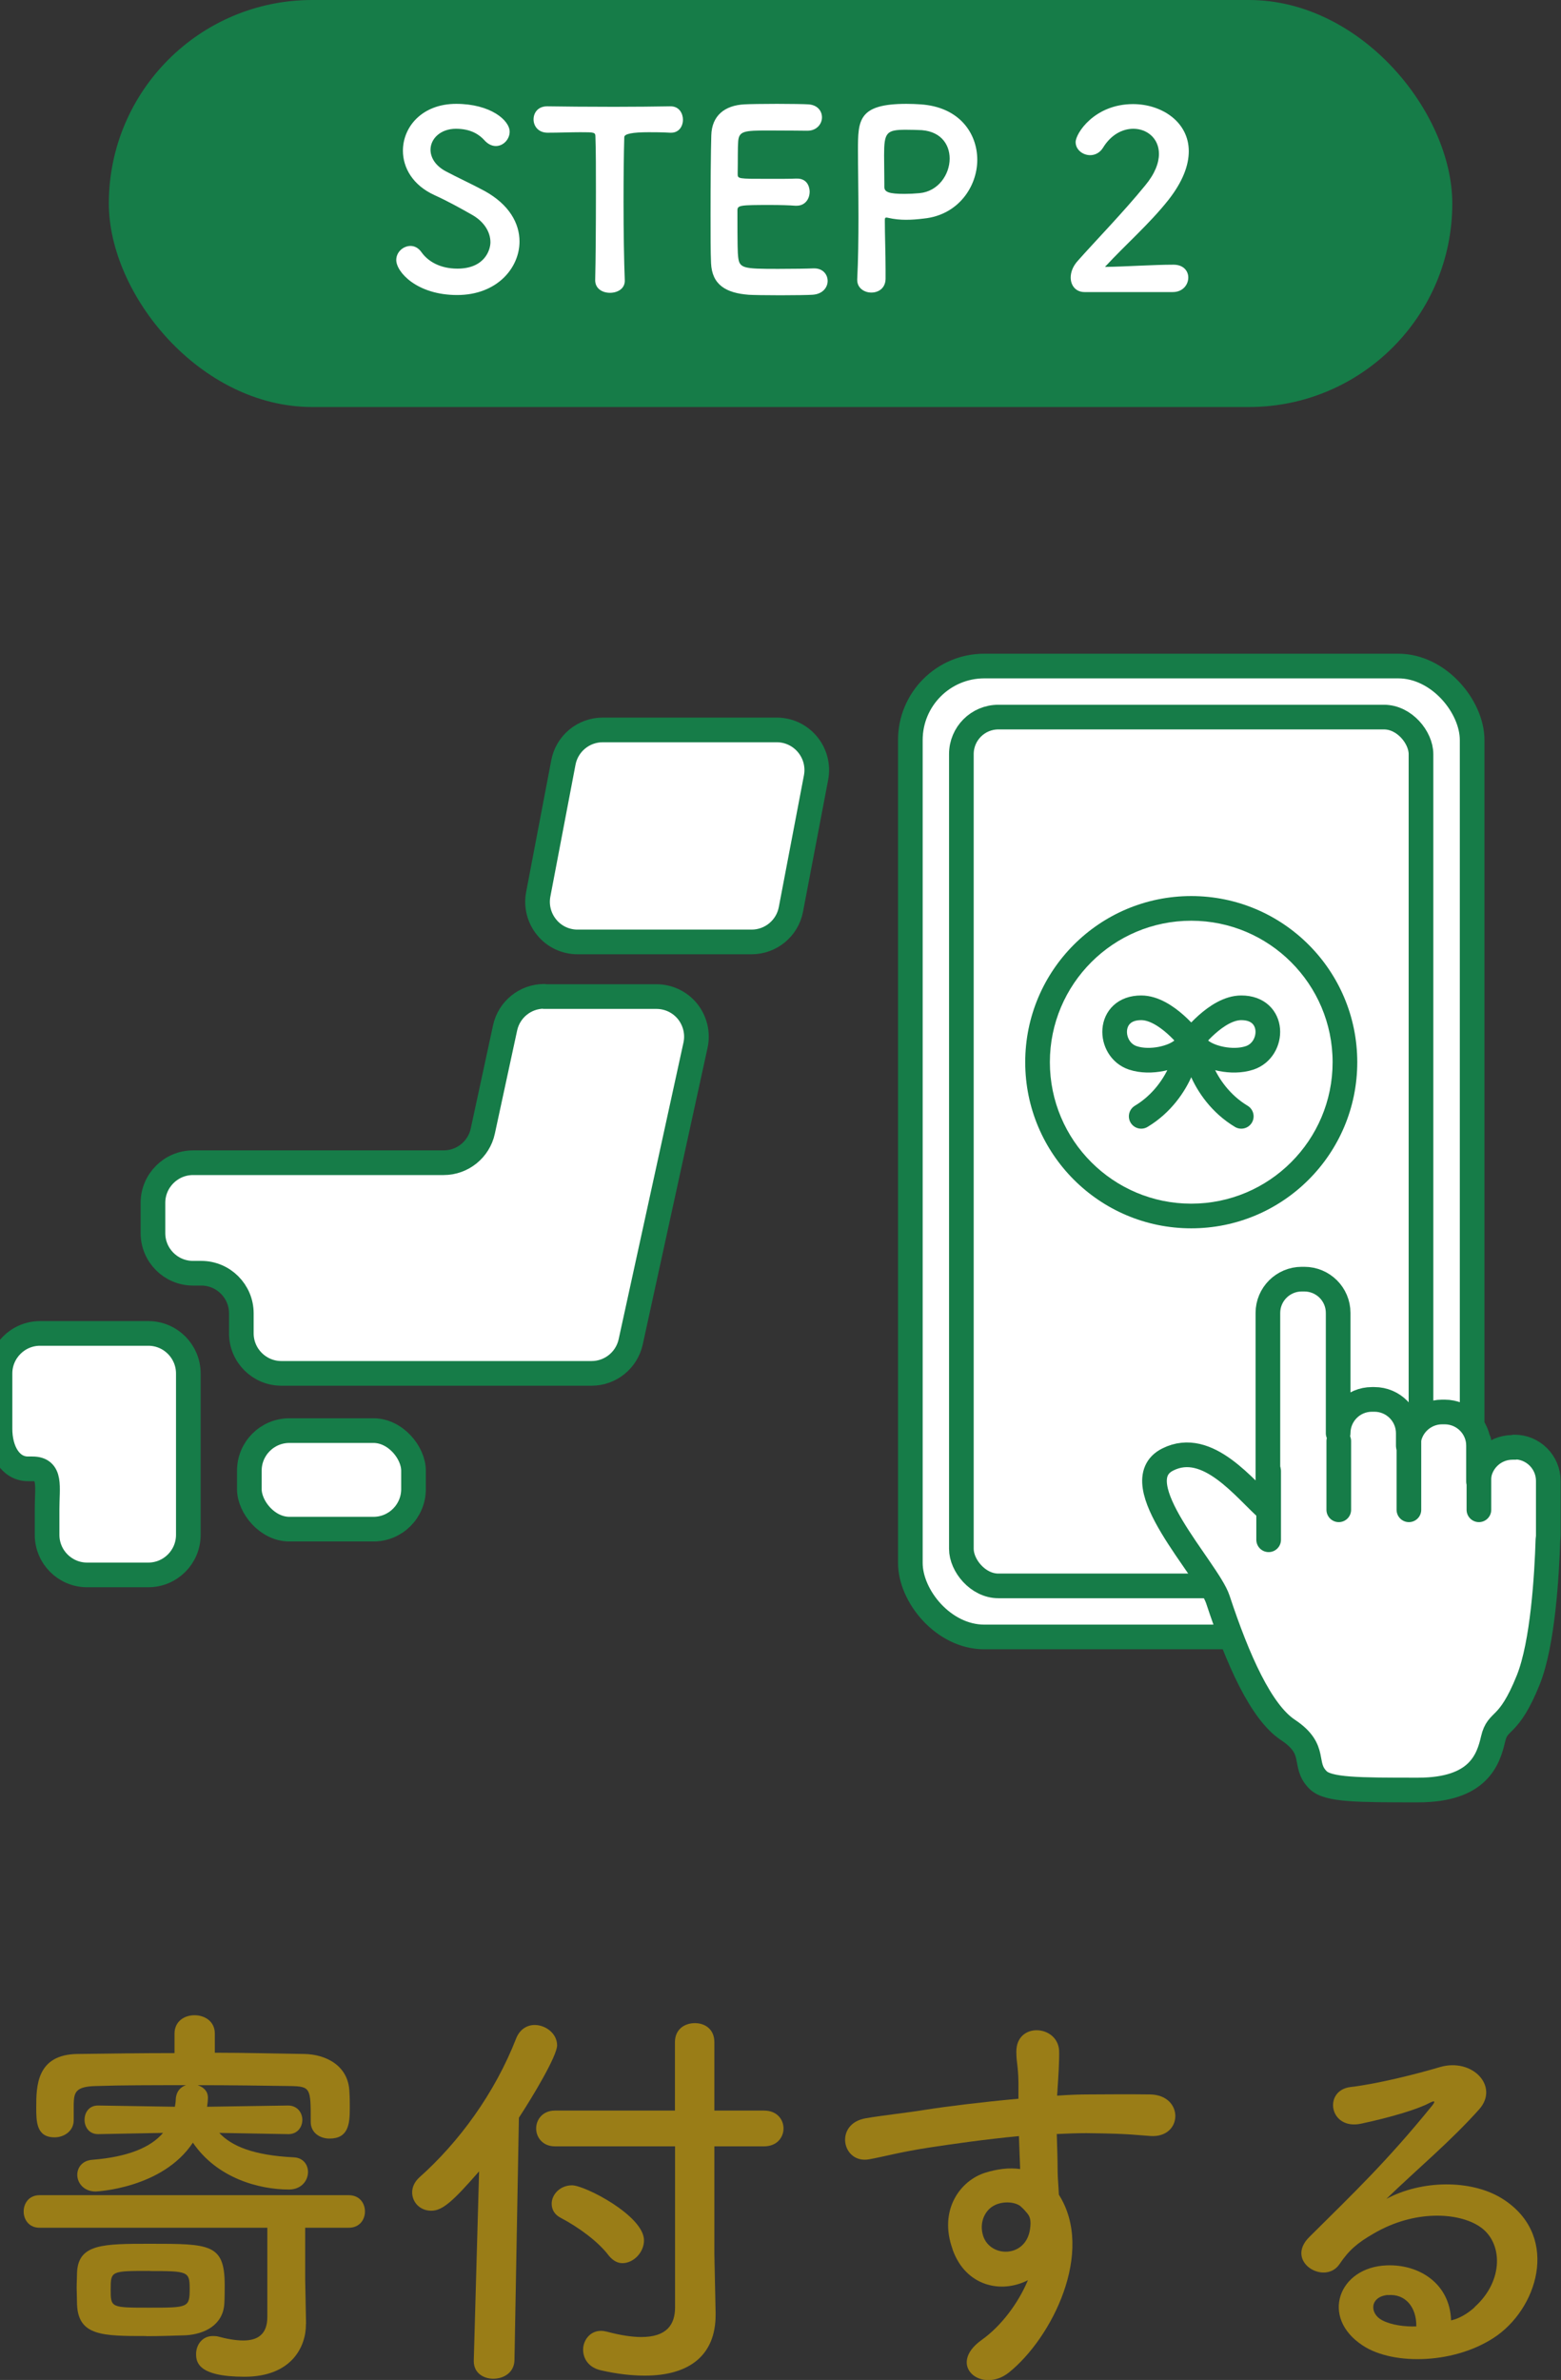 <?xml version="1.0" encoding="UTF-8"?><svg id="b" xmlns="http://www.w3.org/2000/svg" viewBox="0 0 126.65 192.96"><rect x="0" y="0" width="126.65" height="192.96" fill="#333333" stroke="none"/><g id="c"><rect x="8.83" y="0" width="109" height="33" rx="16.5" ry="16.5" style="fill:#167c48;"/><path d="M37.09,23.92c-3.26,0-4.94-1.86-4.94-2.84,0-.66.58-1.14,1.16-1.14.32,0,.64.16.88.5.52.74,1.5,1.34,2.92,1.34,2.2,0,2.68-1.5,2.68-2.14,0-.8-.48-1.66-1.52-2.24-.88-.5-1.96-1.1-3.02-1.58-1.76-.8-2.56-2.22-2.56-3.6,0-1.94,1.56-3.8,4.32-3.8s4.34,1.32,4.34,2.26c0,.6-.5,1.16-1.12,1.16-.3,0-.64-.14-.94-.48-.38-.42-1.06-.92-2.3-.92s-2.06.8-2.06,1.7c0,.62.38,1.3,1.26,1.76.82.44,2.2,1.08,3.12,1.58,2,1.1,2.84,2.62,2.84,4.1,0,2.14-1.82,4.34-5.06,4.34Z" style="fill:#fff;"/><path d="M48.29,22.7c.04-1.56.06-4.46.06-7.1,0-1.76,0-3.42-.04-4.48,0-.4-.06-.4-1.24-.4-.76,0-1.7.04-2.64.04-.76,0-1.14-.54-1.14-1.08s.36-1.06,1.1-1.06h.04c1.2.02,3.32.04,5.4.04,1.7,0,3.4-.02,4.54-.04.78-.02,1.04.64,1.04,1.08,0,.54-.32,1.06-.96,1.06h-.08c-.68-.04-1.26-.04-1.74-.04q-1.98,0-1.98.4c-.04,1.36-.06,3.3-.06,5.26,0,2.4.04,4.84.1,6.32.04.7-.58,1.04-1.2,1.04s-1.2-.34-1.2-1.02v-.02Z" style="fill:#fff;"/><path d="M62.37,10.58c-2,0-2.42.04-2.48.9-.04.48-.02,1.46-.04,2.62,0,.4.02.4,2.48.4.92,0,1.88,0,2.24-.02,1.12-.06,1.12,1,1.12,1.06,0,.58-.36,1.14-1.06,1.14h-.1c-.5-.04-1.26-.06-2.02-.06-2.48,0-2.68.02-2.68.44,0,2.98.02,3.44.06,3.78.1.92.42.96,3.24.96,1.18,0,2.46-.02,2.84-.04h.1c.7,0,1.08.5,1.08,1.02s-.4,1.08-1.26,1.12c-.26.02-1.42.04-2.58.04s-2.3-.02-2.56-.04c-1.84-.14-2.98-.8-3.06-2.56-.04-.84-.04-2.32-.04-3.94,0-2.44.02-5.16.06-6.42.04-1.6,1.08-2.44,2.7-2.52.36-.02,1.5-.04,2.62-.04s2.24.02,2.54.04c.76.04,1.12.54,1.12,1.06s-.42,1.08-1.18,1.08c0,0-1.78-.02-3.14-.02Z" style="fill:#fff;"/><path d="M70.69,23.72c-.56,0-1.14-.36-1.14-1.02v-.06c.08-1.56.1-3.32.1-5.02,0-2.06-.04-4.02-.04-5.42,0-2.46.02-3.78,3.94-3.78.42,0,.82.02,1.12.04,3.16.2,4.62,2.34,4.62,4.5s-1.54,4.48-4.34,4.76c-.48.06-.94.1-1.44.1-.46,0-.94-.04-1.46-.16-.06-.02-.1-.02-.14-.02-.1,0-.12.06-.12.22,0,1.24.06,2.66.06,3.98v.78c-.02.76-.58,1.1-1.16,1.1ZM73.51,10.52c-1.6,0-1.78.22-1.78,2.08,0,.7.02,1.52.02,2.22v.34c0,.42.4.56,1.64.56.38,0,.8-.02,1.22-.06,1.52-.14,2.44-1.52,2.44-2.8,0-1.2-.78-2.32-2.58-2.32,0,0-.48-.02-.96-.02Z" style="fill:#fff;"/><path d="M87.99,23.68c-.7,0-1.12-.52-1.12-1.18,0-.44.18-.92.58-1.36,1.38-1.56,3.7-3.94,5.46-6.1.8-.96,1.12-1.84,1.12-2.56,0-1.26-.96-2.04-2.08-2.04-.86,0-1.8.46-2.46,1.54-.26.42-.66.6-1.04.6-.6,0-1.18-.44-1.18-1.06,0-.7,1.52-3.08,4.66-3.08,2.32,0,4.52,1.44,4.52,3.82,0,1.14-.48,2.46-1.66,3.96-1.52,1.92-3.48,3.62-5.14,5.42,1.66-.02,3.92-.18,5.56-.18.82,0,1.2.52,1.2,1.04,0,.58-.44,1.18-1.26,1.18h-7.16Z" style="fill:#fff;"/><path d="M24.82,188.41v.07c0,1.78-1.16,4.22-4.98,4.22s-3.93-1.22-3.93-1.85c0-.73.5-1.45,1.35-1.45.13,0,.26,0,.4.03.73.2,1.45.33,2.08.33,1.12,0,1.95-.46,1.95-1.91v-7.23H3.21c-.86,0-1.29-.66-1.29-1.32s.43-1.32,1.29-1.32h25.08c.89,0,1.32.66,1.32,1.32s-.43,1.32-1.32,1.32h-3.53v4.19l.07,3.6ZM23.37,173.03l-5.58-.1c.99,1.06,2.74,1.82,6.04,1.98.76.03,1.16.59,1.16,1.19,0,.69-.53,1.42-1.55,1.42-2.38,0-5.81-.89-7.79-3.8-2.48,3.73-7.85,3.96-7.89,3.96-.96,0-1.49-.69-1.49-1.35,0-.59.4-1.16,1.22-1.22,2.87-.23,4.72-.99,5.74-2.18l-5.25.1h-.03c-.73,0-1.09-.59-1.09-1.16,0-.59.36-1.16,1.09-1.16h.03l6.21.1c.03-.2.07-.4.07-.59.03-.66.4-1.02.83-1.16-2.67,0-5.28,0-7.29.07-1.72.03-1.78.56-1.82,1.42v1.35c0,.89-.79,1.39-1.55,1.39-1.49,0-1.49-1.29-1.49-2.44,0-1.72.03-4.29,3.37-4.32,2.51-.03,5.15-.07,7.85-.07v-1.58c0-.99.79-1.49,1.62-1.49s1.65.49,1.65,1.49v1.55c2.48,0,4.95.07,7.26.1,1.72.03,3.6.92,3.66,3.1.03.4.03.83.03,1.32,0,1.29-.13,2.44-1.65,2.44-.76,0-1.52-.46-1.52-1.35v-.07c0-2.67,0-2.81-1.68-2.84-2.15-.03-4.82-.07-7.49-.07.5.17.83.5.83,1.02,0,0,0,.3-.07.73l6.57-.1c.76,0,1.16.59,1.16,1.16,0,.59-.4,1.16-1.12,1.16h-.03ZM11.89,189.4c-3.56,0-5.54,0-5.64-2.57,0-.46-.03-.92-.03-1.35s.03-.83.03-1.22c.1-2.34,2.11-2.34,5.94-2.34,4.82,0,6.04,0,6.04,3.33,0,.53,0,1.02-.03,1.52-.1,1.72-1.58,2.48-3.14,2.57-.99.03-2.08.07-3.17.07ZM12.15,184.12c-3.14,0-3.17,0-3.17,1.49s0,1.49,3.14,1.49,3.27,0,3.27-1.52c0-1.42-.13-1.45-3.23-1.45Z" style="fill:#9a7d17;"/><path d="M38.85,176.07c-2.08,2.38-2.94,3.17-3.86,3.17s-1.55-.69-1.55-1.49c0-.4.17-.82.56-1.19,3.23-2.87,6.14-6.83,7.89-11.32.3-.73.89-1.06,1.49-1.06.89,0,1.82.69,1.82,1.65,0,.86-1.98,4.16-3.1,5.87l-.36,19.67c-.03.99-.86,1.49-1.72,1.49-.79,0-1.58-.46-1.58-1.42v-.07l.43-15.31ZM54.76,174.02h-9.74c-.99,0-1.52-.73-1.52-1.45s.53-1.45,1.52-1.45h9.74v-5.54c0-1.06.79-1.55,1.62-1.55s1.58.5,1.58,1.55v5.54h4.03c1.06,0,1.58.73,1.58,1.45s-.53,1.45-1.58,1.45h-4.03v8.75l.1,4.75v.17c0,3.23-2.08,4.92-5.74,4.92-1.06,0-2.24-.13-3.56-.43-1.02-.23-1.45-.96-1.45-1.68s.53-1.52,1.45-1.52c.17,0,.33.03.5.07,1.12.3,2.05.43,2.77.43,2.08,0,2.74-1.02,2.74-2.41v-13.04ZM49.41,182.9c-.89-1.19-2.51-2.34-3.89-3.07-.53-.26-.76-.69-.76-1.16,0-.73.66-1.49,1.65-1.49,1.06,0,5.84,2.48,5.84,4.46,0,.99-.86,1.85-1.75,1.85-.4,0-.76-.2-1.09-.59Z" style="fill:#9a7d17;"/><path d="M77.29,182.37c-1.16-3.2.63-5.58,2.64-6.21.96-.3,1.95-.43,2.84-.3-.03-.73-.07-1.72-.1-2.67-2.77.26-5.51.66-7.23.92-2.38.36-3.93.79-4.92.96-2.21.4-2.87-2.9-.26-3.33,1.32-.23,3.47-.46,4.85-.69,1.65-.26,4.62-.63,7.52-.89v-.59c.03-2.05-.17-2.18-.17-3.23,0-2.41,3.33-2.18,3.47-.1.03.76-.07,2.28-.13,3.17,0,.17-.03.33-.03.5.96-.07,1.82-.1,2.54-.1,1.62,0,2.77-.03,5.02,0,2.77.07,2.64,3.56,0,3.37-2.34-.2-3.14-.2-5.18-.23-.76,0-1.55.03-2.41.07.03,1.06.07,2.08.07,3.04,0,.46.07,1.16.1,1.88,2.94,4.62-.56,11.62-4.06,14.42-2.21,1.75-5.08-.59-2.21-2.64,1.58-1.12,2.97-2.97,3.76-4.85-2.18,1.12-5.05.49-6.11-2.48ZM82.84,178.91c-.46-.4-1.42-.46-2.11-.13-.79.36-1.32,1.39-.96,2.51.59,1.78,3.47,1.78,3.8-.56.1-.69,0-.99-.2-1.25-.17-.2-.33-.4-.53-.56Z" style="fill:#9a7d17;"/><path d="M119.63,187.06c2.41-2.15,2.31-5.28.43-6.53-1.72-1.16-5.28-1.39-8.61.56-1.32.76-2.01,1.35-2.77,2.48-1.19,1.75-4.49-.2-2.44-2.21,3.63-3.6,6.3-6.14,9.97-10.66.36-.46.03-.33-.23-.2-.92.5-3.1,1.16-5.54,1.68-2.61.56-3.1-2.71-.86-2.97,2.21-.26,5.38-1.06,7.26-1.62,2.64-.76,4.82,1.58,3.17,3.43-1.06,1.19-2.38,2.48-3.7,3.7s-2.64,2.41-3.83,3.56c2.9-1.55,6.83-1.55,9.27-.1,4.75,2.84,3.2,8.65-.26,11.16-3.27,2.34-8.42,2.48-10.92.83-3.5-2.28-1.95-6.37,1.95-6.5,2.64-.1,5.12,1.49,5.21,4.46.63-.13,1.32-.53,1.91-1.06ZM112.6,186.07c-1.45.13-1.52,1.49-.46,2.05.76.4,1.85.53,2.77.5.03-1.52-.86-2.67-2.31-2.54Z" style="fill:#9a7d17;"/><rect x="20.23" y="115.99" width="13.32" height="7.99" rx="3.25" ry="3.25" style="fill:#fff;"/><path d="M3.82,108.11h-.57c-1.79,0-3.25,1.46-3.25,3.25v4.48c0,1.79.84,3.25,2.27,3.25h.36c1.55,0,1.19,1.45,1.19,3.25v2.1c0,1.79,1.45,3.25,3.25,3.25h4.96c1.79,0,3.25-1.45,3.25-3.25v-13.08c0-1.79-1.45-3.25-3.25-3.25H3.82Z" style="fill:#fff;"/><path d="M44.15,80.78c-1.53,0-2.85,1.07-3.17,2.56l-1.81,8.37c-.32,1.49-1.65,2.56-3.17,2.56H15.66c-1.79,0-3.25,1.46-3.25,3.25v2.46c0,1.79,1.45,3.25,3.25,3.25h.67c1.79,0,3.25,1.46,3.25,3.25v1.62c0,1.79,1.45,3.25,3.25,3.25h25.17c1.52,0,2.84-1.06,3.17-2.55l5.26-24.06c.21-.96-.03-1.96-.64-2.73-.62-.77-1.55-1.21-2.53-1.21h-9.1Z" style="fill:#fff;"/><path d="M64.17,73.73c-.29,1.53-1.63,2.64-3.19,2.64h-14.12c-.97,0-1.89-.43-2.5-1.18-.62-.75-.87-1.73-.69-2.68l2.04-10.69c.29-1.53,1.63-2.64,3.19-2.64h14.12c.97,0,1.88.43,2.5,1.18.62.75.87,1.73.69,2.68l-2.04,10.69Z" style="fill:#fff;"/><rect x="20.23" y="115.99" width="13.32" height="7.99" rx="3.25" ry="3.25" style="fill:none; stroke:#167c48; stroke-linecap:round; stroke-linejoin:round; stroke-width:2px;"/><path d="M3.82,108.11h-.57c-1.79,0-3.25,1.46-3.25,3.25v4.48c0,1.79.84,3.25,2.27,3.25h.36c1.55,0,1.19,1.45,1.19,3.25v2.1c0,1.79,1.45,3.25,3.25,3.25h4.96c1.79,0,3.25-1.45,3.25-3.25v-13.08c0-1.79-1.45-3.25-3.25-3.25H3.82Z" style="fill:none; stroke:#167c48; stroke-linecap:round; stroke-linejoin:round; stroke-width:2px;"/><path d="M44.15,80.78c-1.53,0-2.85,1.07-3.17,2.56l-1.81,8.37c-.32,1.49-1.65,2.56-3.17,2.56H15.66c-1.79,0-3.25,1.46-3.25,3.25v2.46c0,1.79,1.45,3.25,3.25,3.25h.67c1.79,0,3.25,1.46,3.25,3.25v1.62c0,1.79,1.45,3.25,3.25,3.25h25.17c1.52,0,2.84-1.06,3.17-2.55l5.26-24.06c.21-.96-.03-1.96-.64-2.73-.62-.77-1.55-1.21-2.53-1.21h-9.1Z" style="fill:none; stroke:#167c48; stroke-linecap:round; stroke-linejoin:round; stroke-width:2px;"/><path d="M64.17,73.73c-.29,1.53-1.63,2.64-3.19,2.64h-14.12c-.97,0-1.89-.43-2.5-1.18-.62-.75-.87-1.73-.69-2.68l2.04-10.69c.29-1.53,1.63-2.64,3.19-2.64h14.12c.97,0,1.88.43,2.5,1.18.62.75.87,1.73.69,2.68l-2.04,10.69Z" style="fill:none; stroke:#167c48; stroke-linecap:round; stroke-linejoin:round; stroke-width:2px;"/><rect x="73.86" y="54" width="45.58" height="78.72" rx="6" ry="6" style="fill:#fff; stroke:#167c48; stroke-linecap:round; stroke-linejoin:round; stroke-width:2px;"/><rect x="78" y="58.14" width="37.29" height="70.44" rx="3" ry="3" style="fill:#fff; stroke:#167c48; stroke-linecap:round; stroke-linejoin:round; stroke-width:2px;"/><path d="M96.65,98.58c-6.87,0-12.47-5.59-12.47-12.47s5.59-12.47,12.47-12.47,12.47,5.59,12.47,12.47-5.59,12.47-12.47,12.47Z" style="fill:#fff;"/><path d="M96.65,74.65c6.32,0,11.47,5.14,11.47,11.47s-5.14,11.47-11.47,11.47-11.47-5.14-11.47-11.47,5.14-11.47,11.47-11.47M96.65,72.65c-7.44,0-13.47,6.03-13.47,13.47s6.03,13.47,13.47,13.47,13.47-6.03,13.47-13.47-6.03-13.47-13.47-13.47h0Z" style="fill:#167c48;"/><path d="M96.65,84.42s-2.03-2.71-4.06-2.71c-2.79,0-2.71,3.38-.68,4.06,1.44.48,3.38-.03,4.06-.69s0,3.4-3.38,5.43" style="fill:none; stroke:#167c48; stroke-linecap:round; stroke-linejoin:round; stroke-width:2px;"/><path d="M96.65,84.42s2.03-2.71,4.06-2.71c2.79,0,2.71,3.38.68,4.06-1.44.48-3.38-.03-4.06-.69s0,3.4,3.38,5.43" style="fill:none; stroke:#167c48; stroke-linecap:round; stroke-linejoin:round; stroke-width:2px;"/><path d="M122.91,117.35h-.2c-1.52,0-2.75,1.23-2.75,2.75v-2.88c0-1.52-1.23-2.74-2.75-2.74h-.2c-1.52,0-2.75,1.23-2.75,2.74v-1.01c0-1.52-1.23-2.75-2.75-2.75h-.2c-1.52,0-2.74,1.23-2.74,2.74v-9.75c0-1.52-1.23-2.74-2.75-2.74h-.2c-1.52,0-2.75,1.23-2.75,2.74v15.94c-1.86-1.62-4.87-5.69-8.12-4.06-3.71,1.85,3.26,8.93,4.06,11.35,1.62,4.9,3.5,9.13,5.69,10.58,2.44,1.62,1.15,2.78,2.44,4.06.81.81,3.25.81,8.12.81s5.69-2.44,6.08-4.13c.39-1.69,1.23-.75,2.86-4.81,1.18-2.95,1.5-8.51,1.59-11.34.01-.11.03-.23.03-.34v-4.44c0-1.52-1.23-2.75-2.75-2.75Z" style="fill:#fff;"/><path d="M122.91,117.35h-.2c-1.52,0-2.75,1.23-2.75,2.75v-2.88c0-1.52-1.23-2.74-2.75-2.74h-.2c-1.52,0-2.75,1.23-2.75,2.74v-1.01c0-1.52-1.23-2.75-2.75-2.75h-.2c-1.52,0-2.74,1.23-2.74,2.74v-9.75c0-1.52-1.23-2.74-2.75-2.74h-.2c-1.52,0-2.75,1.23-2.75,2.74v15.94c-1.86-1.62-4.87-5.69-8.12-4.06-3.71,1.85,3.26,8.93,4.06,11.35,1.62,4.9,3.5,9.13,5.69,10.58,2.44,1.62,1.15,2.78,2.44,4.06.81.81,3.25.81,8.12.81s5.69-2.44,6.08-4.13c.39-1.69,1.23-.75,2.86-4.81,1.18-2.95,1.5-8.51,1.59-11.34.01-.11.03-.23.03-.34v-4.44c0-1.52-1.23-2.75-2.75-2.75Z" style="fill:none; stroke:#167c48; stroke-linecap:round; stroke-linejoin:round; stroke-width:2px;"/><line x1="119.99" y1="116.84" x2="119.99" y2="122.41" style="fill:none; stroke:#167c48; stroke-linecap:round; stroke-linejoin:round; stroke-width:2px;"/><line x1="114.31" y1="116.84" x2="114.31" y2="122.41" style="fill:none; stroke:#167c48; stroke-linecap:round; stroke-linejoin:round; stroke-width:2px;"/><line x1="108.62" y1="116.84" x2="108.62" y2="122.41" style="fill:none; stroke:#167c48; stroke-linecap:round; stroke-linejoin:round; stroke-width:2px;"/><line x1="102.93" y1="119.27" x2="102.93" y2="124.84" style="fill:none; stroke:#167c48; stroke-linecap:round; stroke-linejoin:round; stroke-width:2px;"/></g></svg>